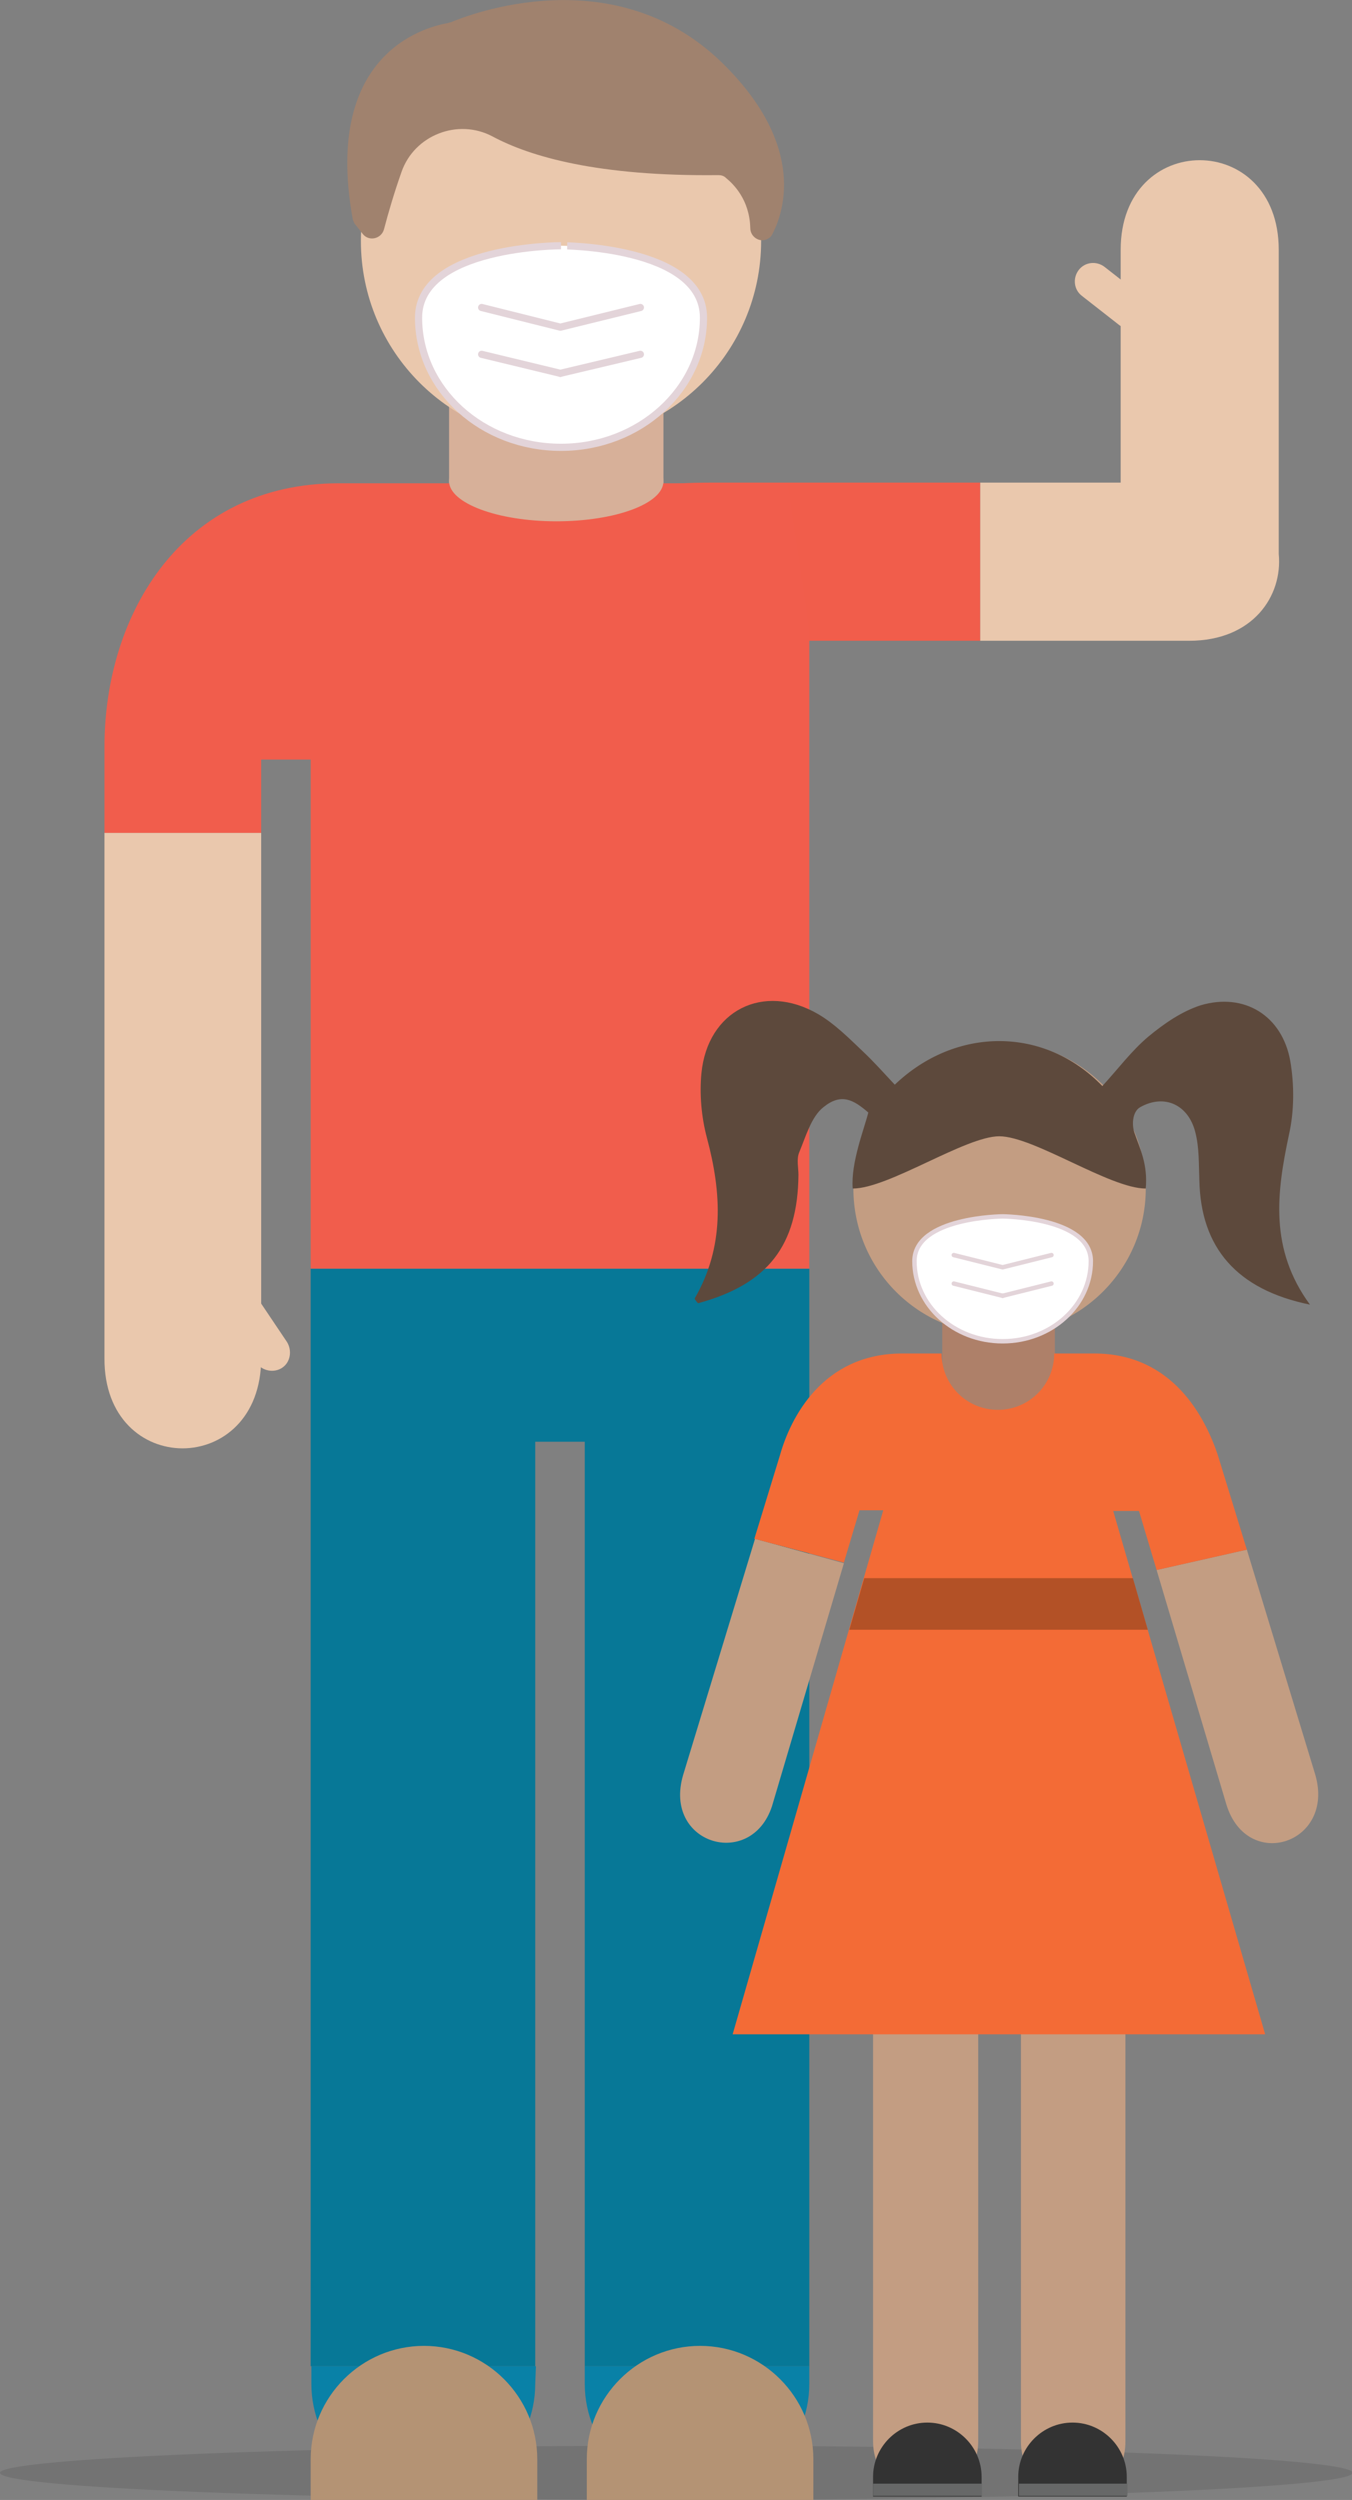 <?xml version="1.0" encoding="utf-8"?>
<!-- Generator: Adobe Illustrator 24.2.3, SVG Export Plug-In . SVG Version: 6.00 Build 0)  -->
<svg version="1.1" id="Layer_1" xmlns="http://www.w3.org/2000/svg" xmlns:xlink="http://www.w3.org/1999/xlink" x="0px" y="0px"
	 viewBox="0 0 199.3 368.3" style="enable-background:new 0 0 199.3 368.3;" xml:space="preserve">
<rect x="0" y="0" width="199.3" height="368.3" fill="#808080" stroke="none"/>
<style type="text/css">
	.st0{opacity:0.1;fill:#010101;}
	.st1{fill:#D7B099;}
	.st2{fill:#EAC8AD;}
	.st3{fill:#0981A7;}
	.st4{fill:#077897;}
	.st5{fill:#B49374;}
	.st6{fill:#F15D4B;}
	.st7{fill:#F15D4C;}
	.st8{fill:#A0826E;}
	.st9{fill:#AE8069;}
	.st10{fill:#C39D82;}
	.st11{fill:#333333;}
	.st12{fill:#676868;}
	.st13{fill:#5D493C;}
	.st14{fill:#F36B36;}
	.st15{fill:#B35126;}
	.st16{fill:#FFFFFF;stroke:#E3D4D9;stroke-width:1.058;stroke-miterlimit:10;}
	.st17{fill:#FFFFFF;stroke:#E3D4D9;stroke-width:1.058;stroke-linecap:round;stroke-linejoin:round;stroke-miterlimit:10;}
	.st18{fill:#FFFFFF;stroke:#E3D4D9;stroke-width:0.652;stroke-miterlimit:10;}
	.st19{fill:#FFFFFF;stroke:#E3D4D9;stroke-width:0.652;stroke-linecap:round;stroke-linejoin:round;stroke-miterlimit:10;}
</style>
<g>
	<g>
		<g>
			<path class="st0" d="M99.7,368.3c55,0,99.7-1.8,99.7-4c0-2.2-44.6-4-99.7-4S0,362.2,0,364.3C0,366.5,44.6,368.3,99.7,368.3"/>
			<g>
				<g>
					<path class="st1" d="M97.8,119.6c0,17.7-31.7,17.7-31.6,0V42.1h31.6V119.6z"/>
					<path class="st2" d="M82.7,65c-16.3,0-29.5-13.2-29.5-29.5C53.2,19.2,66.4,6,82.7,6c16.3,0,29.5,13.2,29.5,29.5
						C112.2,51.8,99,65,82.7,65"/>
					<path class="st3" d="M78.9,351.2c0,9.1-7.4,16.5-16.5,16.5c-9.1,0-16.5-7.4-16.5-16.5v-2.6h33.1L78.9,351.2z"/>
					<path class="st3" d="M119.3,351.2c0,9.1-7.4,16.5-16.5,16.5c-9.2,0-16.6-7.4-16.6-16.5v-2.6h33.1V351.2z"/>
					<polygon class="st4" points="119.3,348.6 86.2,348.6 86.2,212.4 78.9,212.4 78.9,348.6 45.8,348.6 45.8,186.9 119.3,186.9 
											"/>
					<path class="st5" d="M86.5,362.3c0-9.2,7.5-16.7,16.7-16.7c9.2,0,16.7,7.5,16.7,16.7l0,6H86.5L86.5,362.3z"/>
					<path class="st5" d="M45.8,362.3c0-9.2,7.5-16.7,16.7-16.7c9.2,0,16.7,7.5,16.7,16.7v6H45.8L45.8,362.3z"/>
					<path class="st2" d="M38.5,200.1c0,17.7-23.2,17.7-23.1,0v-77.4h23.1V200.1z"/>
					<path class="st6" d="M93.4,105.1c3.5-34.9-5.7-34,15.6-34h35.5v23.3h-10.4h-26.3"/>
					<path class="st7" d="M119.3,92.7l0,94.2H45.8l0-75h-7.3v10.8H15.4V110c0-19.6,11.5-38.8,34.5-38.8l66.2,0"/>
					<path class="st8" d="M107.1,9.9C91-6.6,68.8,2.3,66.4,3.3c-0.2,0-0.3,0.1-0.4,0.1C63.9,3.8,47.4,6.9,52,32.3
						c0.1,0.3,0.2,0.6,0.4,0.8l1.1,1.4c0.9,1.1,2.7,0.7,3.1-0.7c0.6-2.3,1.5-5.4,2.6-8.5c1.9-5.4,8.3-7.9,13.4-5.2
						c5.6,3,15.6,5.9,33.3,5.7c0.4,0,0.8,0.1,1.1,0.4c1.1,0.9,3.5,3.2,3.6,7.4c0,1.4,1.6,2.3,2.7,1.5c0.2-0.1,0.4-0.3,0.5-0.5
						C114.8,32.7,119.7,22.7,107.1,9.9z"/>
					<path class="st1" d="M66.2,70.9c0,3.2,7.1,5.9,15.8,5.9c8.7,0,15.8-2.6,15.8-5.9c0-3.2-7.1-5.9-15.8-5.9
						C73.3,65,66.2,67.6,66.2,70.9"/>
					<path class="st2" d="M165.2,71.1V36.8c0-17.6,23.3-17.6,23.3,0v44.8h0c0.6,6.2-3.8,12.8-13.2,12.8h-30.8V71.1H165.2z"/>
					<path class="st9" d="M138.9,200.8c0,18.6,16.6,18.6,16.6,0v-12h-16.6V200.8z"/>
					<path class="st10" d="M147.3,153.5c11.9,0,21.6,9.6,21.6,21.6c0,11.9-9.7,21.5-21.6,21.5c-11.9,0-21.5-9.6-21.5-21.5
						C125.8,163.1,135.4,153.5,147.3,153.5"/>
					<path class="st10" d="M111.3,226.7l-10.6,34.8c-3,10.2,10,14,13.1,4.6l10.6-35.8L111.3,226.7z"/>
					<path class="st10" d="M193.9,261.5l-10.1-33.2l-13.3,3v0l10.3,34.6C183.9,275.8,196.8,271.6,193.9,261.5"/>
					<path class="st10" d="M165.9,359.7v-60.1h-15.4v60.1C150.5,369.9,165.9,370,165.9,359.7"/>
					<path class="st10" d="M144.2,359.6l0-60h-15.5l0,60C128.7,370,144.2,370,144.2,359.6"/>
					<path class="st11" d="M144.7,364.9c0-4.4-3.6-8-8-8c-4.4,0-8,3.6-8,8l0,2.9h16L144.7,364.9z"/>
					<path class="st11" d="M166.1,364.9c0-4.4-3.6-8-8-8c-4.4,0-8,3.6-8,8v2.9h16V364.9z"/>
					<rect x="128.7" y="365.9" class="st12" width="16" height="1.8"/>
					<rect x="150.2" y="365.9" class="st12" width="16" height="1.8"/>
					<path class="st13" d="M193.1,192.2c-10.8-2.2-16.1-8.4-16.3-18.3c-0.1-2.4,0-4.8-0.6-7.1c-1-4-4.5-5.7-8.1-3.7
						c-1.1,0.6-1.3,2.4-0.9,3.7c0.9,2.6,2,4.7,1.7,8.3c-5.3,0-16.5-7.7-21.6-7.7c-5,0-16.3,7.7-21.6,7.7c-0.3-3.8,1.7-8.8,2.3-11.2
						c-2.2-1.9-4-2.9-6.6-0.8c-1.8,1.4-2.6,4.3-3.6,6.7c-0.4,1-0.1,2.2-0.1,3.3c-0.1,10.4-4.5,16.1-14.8,18.9
						c-0.2-0.2-0.5-0.6-0.5-0.7c4.4-7.6,4-15.5,1.8-23.7c-0.8-3-1.1-6.4-0.8-9.5c0.9-9.2,9.1-13.4,17.2-8.7c2.4,1.4,4.5,3.5,6.6,5.5
						c1.6,1.5,3.1,3.2,4.7,4.9c9-8.6,22.1-8.6,30.6,0.2c2.3-2.5,4.3-5.2,6.8-7.3c2.3-1.9,4.9-3.7,7.7-4.6c6.4-1.9,12,1.5,13.2,8.2
						c0.6,3.5,0.6,7.4-0.2,10.9C188.2,175.7,187.1,184,193.1,192.2"/>
					<path class="st14" d="M164.1,222.6h3.8l2.6,8.7l13.3-3l-4.3-14c-1.8-5.3-6.5-14.9-18.2-14.9h-5.9c0,4.6-3.7,8.3-8.3,8.3
						c-4.6,0-8.3-3.7-8.3-8.3h-5.8c-11.8,0-16.5,9.6-18,14.9l-3.8,12.4l13.2,3.5l2.3-7.7h3.5L108,299.7h20.7h15.5h6.3h15.4h20.6
						L164.1,222.6z"/>
					<polygon class="st15" points="169.2,240.1 125.2,240.1 127.4,232.5 167,232.5 					"/>
				</g>
				<path class="st2" d="M168.8,47.4L168.8,47.4c-0.9,1.2-2.6,1.4-3.8,0.5l-5.5-4.3c-1.2-0.9-1.4-2.6-0.5-3.8
					c0.9-1.2,2.6-1.4,3.8-0.5l5.5,4.3C169.5,44.5,169.7,46.2,168.8,47.4"/>
			</g>
		</g>
		<path class="st2" d="M41.6,201.5L41.6,201.5c-1.2,0.8-2.9,0.5-3.8-0.7l-3.9-5.8c-0.8-1.2-0.5-2.9,0.7-3.8c1.2-0.8,2.9-0.5,3.8,0.7
			l3.9,5.8C43.1,199,42.8,200.7,41.6,201.5"/>
	</g>
	<g>
		<path class="st16" d="M103.7,46.8c0,10.5-9.4,19.1-21,19.1s-21-8.5-21-19.1s21-10.6,21-10.6S103.7,36.2,103.7,46.8z"/>
		<polyline class="st17" points="71,45.3 82.6,48.2 94.4,45.3 		"/>
		<g>
			<line class="st17" x1="82.6" y1="55" x2="94.4" y2="52.2"/>
			<line class="st17" x1="71" y1="52.2" x2="82.6" y2="55"/>
		</g>
	</g>
	<g>
		<path class="st18" d="M160.8,185.8c0,6.5-5.8,11.8-13,11.8c-7.2,0-13-5.3-13-11.8s13-6.6,13-6.6S160.8,179.3,160.8,185.8z"/>
		<polyline class="st19" points="140.6,184.9 147.8,186.7 155,184.9 		"/>
		<g>
			<line class="st19" x1="147.8" y1="190.9" x2="155" y2="189.1"/>
			<line class="st19" x1="140.6" y1="189.1" x2="147.8" y2="190.9"/>
		</g>
	</g>
</g>
</svg>
